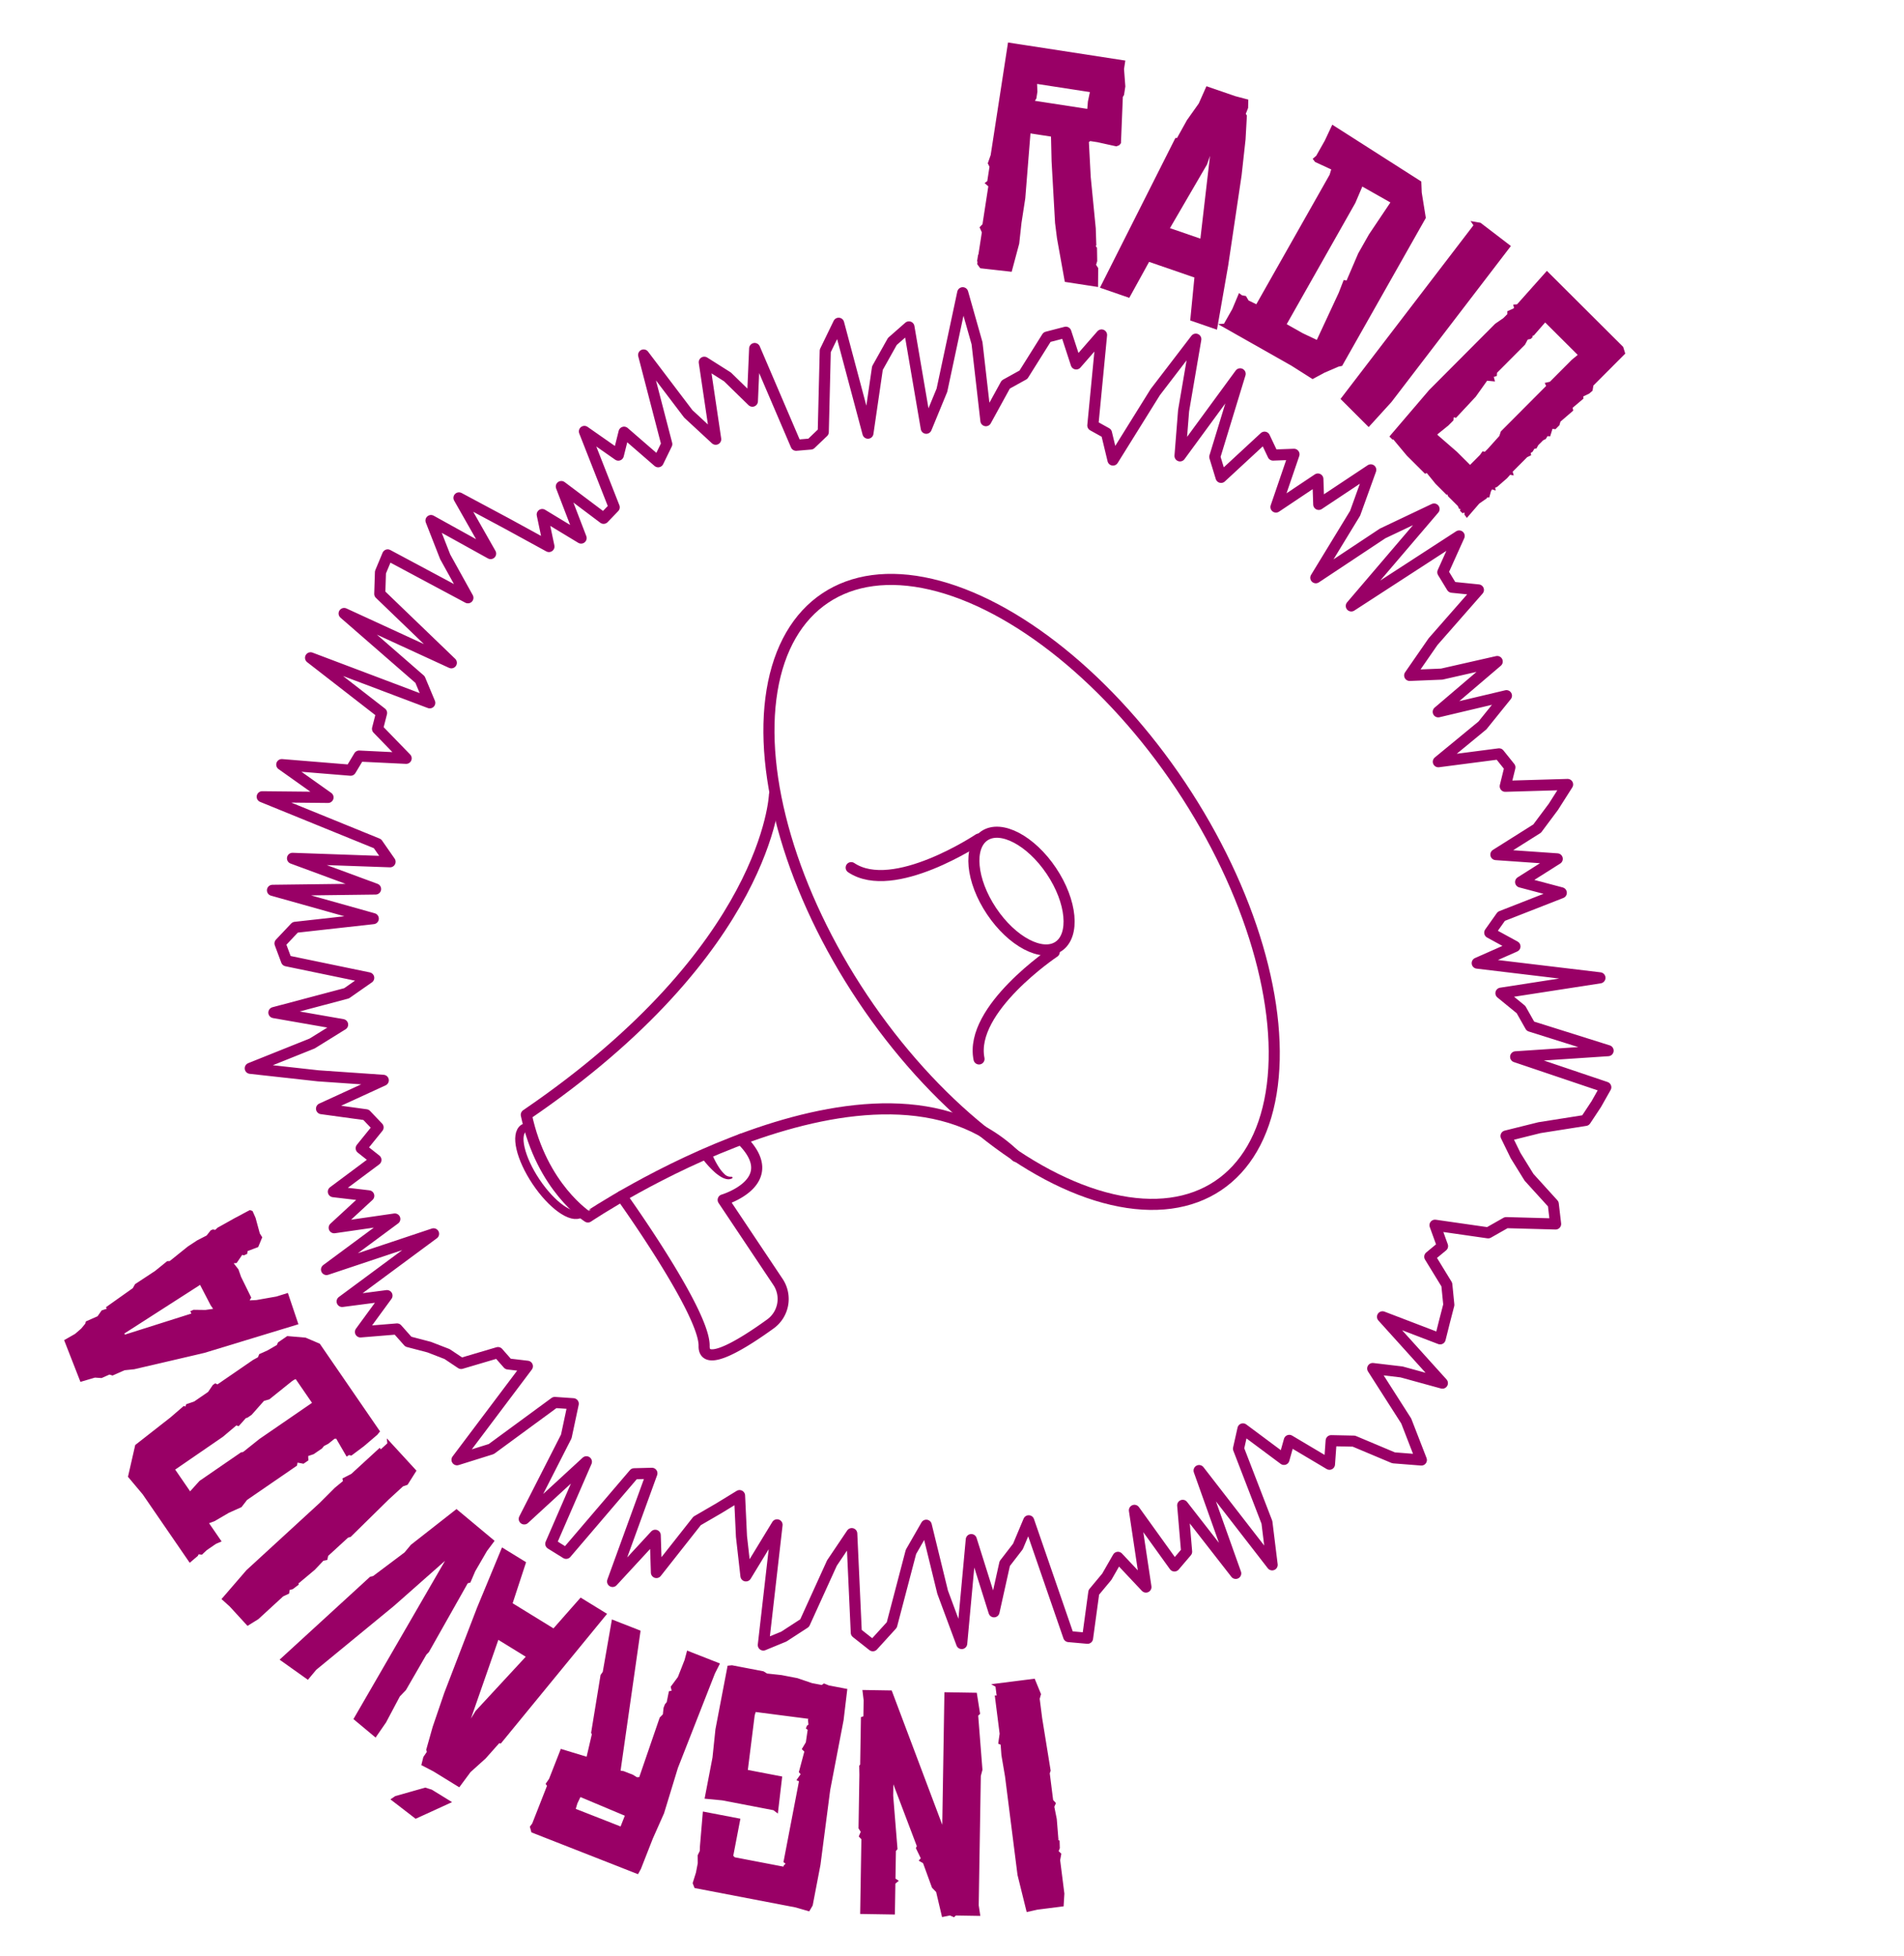 <svg id="Layer_1" data-name="Layer 1" xmlns="http://www.w3.org/2000/svg" viewBox="0 0 686.942 705.514">
  <defs>
    <style>
      .cls-1, .cls-3, .cls-5 {
        fill: none;
      }

      .cls-1, .cls-2, .cls-3, .cls-5 {
        stroke: #906;
      }

      .cls-1, .cls-3 {
        stroke-linecap: round;
        stroke-linejoin: round;
      }

      .cls-1, .cls-5 {
        stroke-width: 4px;
      }

      .cls-2, .cls-4 {
        fill: #906;
      }

      .cls-2, .cls-5 {
        stroke-miterlimit: 10;
      }

      .cls-3 {
        stroke-width: 3px;
      }
    </style>
  </defs>
  <title>9684f5d9-d550-4dab-8281-2db94f9f1ad8</title>
  <polygon class="cls-1" points="577.246 352.756 541.518 358.287 548.757 364.202 552.16 370.212 580.19 379.029 546.822 381.247 579.353 392.232 575.915 398.316 572.039 404.184 555.426 406.809 543.36 409.81 546.812 416.876 551.653 424.702 560.404 434.342 561.248 441.549 543.414 441.062 536.915 444.749 517.73 441.994 520.458 449.537 515.843 453.365 521.993 463.416 522.717 470.72 521.15 476.787 519.593 482.995 498.795 475.037 520.401 498.97 505.658 494.922 495.254 493.694 507.355 512.629 512.814 526.702 502.786 525.914 488.471 519.893 480.271 519.72 479.659 528.231 465.166 519.614 463.238 526.484 448.441 515.468 446.836 522.618 457.093 549.192 458.98 564.519 432.617 530.507 445.836 567.604 426.704 543.05 428.119 559.774 423.726 564.924 409.288 544.851 413.441 572.533 403.343 561.806 399.329 568.8 394.637 574.437 392.376 591.002 385.564 590.396 371.148 548.625 367.258 557.888 362.498 564.062 358.63 581.457 350.431 555.403 346.973 592.907 340.089 574.37 334.185 550.222 328.661 559.849 321.749 586.198 314.915 593.709 308.944 588.996 307.305 553.251 300.155 563.864 290.304 585.524 282.804 590.395 275.396 593.445 280.355 550.081 269.125 568.505 267.513 554.273 266.825 539.538 259.369 544.101 251.505 548.671 236.826 567.293 236.4 553.846 221.011 570.512 235.199 531.49 228.786 531.656 204.257 560.371 198.713 556.933 211.571 527.33 189.144 547.952 204.31 518.191 206.824 506.392 200.157 505.936 177.248 522.747 164.883 526.617 190.276 492.874 183.284 492.048 179.672 487.94 166.374 491.87 161.299 488.477 154.853 485.98 147.32 484.008 143.247 479.416 130.05 480.492 139.623 467.395 123.438 469.504 156.43 445.095 117.806 457.983 142.445 439.748 120.571 442.909 133.047 431.399 120.273 429.897 135.635 418.442 130.314 414.235 136.409 406.705 132.066 402.151 115.998 399.948 138.285 389.726 114.815 388.107 90.293 385.393 112.608 376.449 123.61 369.629 98.813 365.294 125.041 358.335 133.026 352.756 103.366 346.612 101.023 340.336 106.499 334.534 134.674 331.397 98.305 321.183 135.506 320.714 105.527 309.647 140.734 310.888 136.196 304.365 94.602 287.429 118.352 287.672 101.657 275.831 126.505 277.859 129.575 272.75 146.538 273.57 136.202 262.922 137.672 257.202 112.044 237.3 155.054 253.551 151.541 245.146 124.156 221.315 162.836 239.106 137.014 214.241 137.264 206.433 139.874 200.179 168.816 215.657 160.623 200.879 155.496 187.786 177.01 199.705 165.592 179.608 182.908 188.879 198.054 197.162 195.626 185.614 209.661 194.113 202.517 175.515 217.775 186.984 221.603 183 210.846 155.634 223.085 164.189 225.154 155.913 237.462 166.583 240.566 160.206 232.212 128.053 248.325 149.303 258.218 158.458 254.096 130.673 262.467 135.966 271.455 144.732 272.275 125.721 287.223 160.631 292.507 160.184 297.027 155.853 297.744 126.568 302.576 116.609 313.144 156.273 316.57 132.787 321.95 123.18 327.935 117.927 334.185 154.495 339.836 140.77 347.339 105.601 352.505 123.832 355.7 151.765 362.862 138.708 369.249 135.174 377.762 121.604 384.548 119.844 388.291 131.294 397.428 120.833 394.28 153.492 399.206 156.229 401.549 165.963 416.813 141.446 431.437 122.354 427.029 148.151 425.736 164.462 447.431 134.861 438.283 164.812 440.55 172.22 456.234 157.708 459.293 164.169 466.858 163.888 460.354 182.919 475.473 172.804 475.786 181.963 494.556 169.496 488.913 185.156 474.728 208.424 498.839 192.435 517.396 183.624 487.53 218.595 526.454 193.344 520.553 206.436 523.846 211.847 533.394 212.818 517.029 231.475 508.592 243.659 520.161 243.187 540.184 238.644 518.899 256.794 543.51 250.966 534.841 261.712 518.935 274.8 540.847 271.952 544.757 276.82 543.074 283.651 565.577 282.99 560.445 291.058 554.583 298.911 539.696 308.293 561.838 309.836 548.624 318.194 563.3 322.08 541.665 330.553 537.484 336.459 546.58 341.424 532.964 347.449 577.246 352.756"/>
  <g>
    <path class="cls-2" d="M354.751,83.762l-.742-1.669.927-.968,2.174-14.1-1.076-.943.626-.459.854-5.533-.593-1.2.994-2.846L364.1,15.9l41.335,6.372-.4,2.6.474,6.293-.451,2.929-.442.709-.681,16.666-.409.493-.826.317-6.66-1.471-2.82-.435-.877.642.681,12.878,1.814,18.495.2,5.917-.393.384.643.876.073,4.565-.451,1.485.81,1.235-.052,6.1L384.6,101.247,381.85,85.94l-.7-5.55L379.9,58.206l-.222-9.364-8.354-1.288-1.909,23.918-1.372,8.9-.812,7.427L364.629,97.5,353.93,96.3,353.1,95.17l.176-1.861ZM353.3,93.2l-.126.091.034-.217Zm39.433-53.343L393,36.678l.819-3.873-20.18-3.11.149,3.355-.351,2.278-.886,1.418Z"/>
    <path class="cls-2" d="M429.954,115.262l1.514-15.5-17.123-5.9L407.2,106.835l-9.651-3.328,26.826-53.219.591-.029,3.679-6.627,4.3-6.065,2.595-5.84,9.962,3.435,4.362,1.155-.061,2.534-.891,2.248.443.733-.469,8.431-1.417,12.865-4.848,32.582-3.946,22.558Zm3.557-28.5,4.075-35.055-2.541,7.368-13.676,23.5Z"/>
    <path class="cls-2" d="M483.9,131.552l-1.143.236-5.179,2.241-4,2.154-7.426-4.708-25.03-14.168.789-.058,3.137-5.541,2.185-5.2.614.474,1.363.267.9,1.521,3.356,1.647,26.715-47.194.712-2.372-6.1-2.821-.506-.665.977-.834,3.137-5.541,2.483-5.28,31.413,20.052.151,3.744,1.453,9.021Zm-8.571-8.258,8.126-17.476,1.645-4.242,1.021.2,4.357-10.148,3.839-6.783,8.04-11.975L491.272,66.6,488.535,73l-24.984,44.137,6.114,3.461Z"/>
    <path class="cls-2" d="M544.412,88.84,501.64,144.708l-7.857,8.638-9.479-9.468,47.91-62.58-.584-.862,2.323.4Z"/>
    <path class="cls-2" d="M544.665,170.721l-1.238,1.4-3.564,3.111-.932.313.079.7-.932-.309-.619,1.088-.539,1.941-1.32-.075.312.62-2.558,1.79-4.1,4.742-.39-.543,0-1.242-1.086.313-.467-.465.231-1.009h-.776l-.39-.853-3.5-3.486-.546-1.318-.388.389-3.654-3.641-3.345-4.107-.7.234-6.3-6.275-4.59-5.5v-.466h-.776l-.622-.62,14.018-16.4,23.782-23.872,2.946-2.024,1.627-1.633,0-.931,1.938-.857.542-.544-.234-.853,1.009-.08,10.534-11.817,27.06,26.959.625,2.017L574.41,138.844l-.308,1.863-1.007.855-2.4,1.169.079.854-3.952,3.345.235,1.009-4.5,3.889-.385,1.32-1.162,1.167-1.242-.153-.849,2.718-.854-.076-.7,1.166-.931.467-1.858,1.866-.542,1.01-.775.156-.7,1.166-.854.545.157.776-1.163.545-5.5,5.521.235.854ZM537.2,162.2l4.183-4.665.54-1.631,16.5-16.562-.39-.853,1.4-.313,7.979-8.009,2.558-2.1-12.52-12.472-4.337,4.975-.931.313.233.543-.387.389-1.164.235-1.083,2.02L539.63,134.252l-.075,1.009-.466.156-.854-.231.47,1.862-2.406-.229L532.04,142.8l-6.895,7.386-1.087-.309-.152,1.553-1.7,1.71-3.952,3.189-.231.7,7.308,6.351,5.054,5.036,3.951-3.966.774-1.088.776.154Z"/>
    <path class="cls-2" d="M360.686,628.717l.472-3.269-1.684-13.286.668.026-.511-4.029-.477-.271,13.83-1.752,2.078,5.048-.461,1.607.9,7.079,3.053,18.866-.325.926,1.256,9.91.9.992-.516,1.172.905,4.533.584,7.229-.271.477.709.353.071,2.314-.5,1.281,1.009.979-.392,2.152,1.531,12.088-.252,4.126-9.039,1.145-3.443.769-3.18-12.875-4.5-35.5-1.306-7.69-.293-4.057Z"/>
    <path class="cls-2" d="M310.5,637.157l.336-.434.275-16.9.883-.315.1-6.146-.388-3.19,9.659.157,19.048,50.592.813-49.939,10.756.175,1.095,6.934-.669.648,1.546,19.677-.584,2.186-.761,46.756.5,3.3-8.451-.138-.558.54-1.309-.57-2.533.508-2.054-8.707-1.512-1.562-3.258-8.946-1.2-.678.56-.649-1.806-3.762.34-.653L322.7,643.284l-.858-1.222-.093,5.708L323.3,666.9l-.56.649-.169,10.427.869.563-.891.754-.177,10.866-11.524-.187.434-26.671-.864-.892.686-1.636-.856-1.332.313-19.207Z"/>
    <path class="cls-2" d="M262.931,601.366l1.14-.116,11.212,2.152,1.3.808,5.258.562,5.713,1.1,5.246,1.79,3.772.724.771-.523,1.555.634,6.253,1.2-1.294,10.817-4.821,25.118-3.515,27.045-2.793,14.554-1,1.708-4.553-1.321-36.223-6.952-.526-1.331,1.155-3.69.662-3.45-.021-2.8.741-1.534.054-1.443-.021.108,1.045-12.43,12.5,2.4-2.524,13.152.847.833,18.11,3.476.253-.734.962-.933-.975-.746,5.524-28.784-.112-.58-.519-.211L289.5,640l-.738-.812,1.987-7.443-.846-.833,1.317-2.206.716-4.893-.585-.447.212-.519.642-.436-.187-1.936.381-.821-19.524-2.518.3-.39-.754-.145-.63,2.115-2.534,20.192,12.4,2.379-1.413,12.024-.975-.746-18.65-3.58-5.817-.558,2.752-14.338,1.063-10.191Z"/>
    <path class="cls-2" d="M197.456,643.521l1.091-1.577,4.088-10.423,9.376,2.852,2.061-8.86-.288-.467,3.368-20.61.787-1.106,3.22-18.428,9.4,3.688-7.225,50.58,1.552.255,3.27,1.283,1.515.948,1.324-.07,7.458-21.718,1.175-1.19.269-2.489.441-1.124.667-.8.75-3.715,1.16-.252-.4-1.689,2.5-3.38,2.445-6.233.775-2.879,10.832,4.249-1.59,3.149L244.1,637.644l-4.987,16.32-4.057,9.139-4.289,10.934-.806,1.453-37.81-14.831-.438-1.587.748-1,5.451-13.9Zm10.381,6.9-.717,2.431,17.064,6.694,1.885-4.8-16.905-7.1Z"/>
    <path class="cls-2" d="M141.715,649.145l1.1-.741,10.614-3.006,2.158.683,6.45,3.969-12.017,5.495Zm47.494-85.356-4.854,14.8,15.426,9.492,9.8-11.111,8.694,5.35-37.773,46.1-.583-.1-5.033,5.667-5.516,4.984-3.8,5.135-8.976-5.522-4.006-2.078.611-2.459,1.359-2-.273-.812,2.294-8.126,4.185-12.247,11.828-30.744,8.765-21.157Zm-9.679,27.04-11.611,33.325L172,617.516l18.466-19.957Z"/>
    <path class="cls-2" d="M101.666,598.677l32.1-29.406,1.068-.253,11.456-8.6,2.32-2.782,16.082-12.6,13.067,10.9-2.5,3.344-4.247,7.321-1.673,3.893-.914.239-14.1,24.97-.858.857-7.41,12.83-2.207,2.3-4.992,9.415-3.445,4.988-7.25-6.046,34.367-59.383L141.882,578.9l-28.144,23.125L111,605.313Z"/>
    <path class="cls-2" d="M124.1,533.626l2.939-1.505,9.866-9.055.364.559,2.992-2.746-.054-.546,9.426,10.271-2.917,4.614-1.578.554-5.256,4.824-13.627,13.4-.943.271-7.359,6.754-.289,1.308-1.254.257-3.175,3.359-5.56,4.656-.546.054.121.782-1.847,1.4-1.335.331-.215,1.389-1.981.925L92.9,583.717l-3.512,2.18-6.16-6.712-2.618-2.365,8.666-10.038,26.363-24.2,5.52-5.512,3.141-2.584Z"/>
    <path class="cls-2" d="M77.161,499.982l.543-.373.8.385,13.027-8.952,1.934-1.062.441-1.1,2.754-1.226,3.624-2.091.413-.95,3.075-2.114,6.372.55,4.9,2.093,21.447,31.212-.719.893-4.783,4.086-4.31,3.227-.915-.169-.543.373-3.65-6.282-1.035.045-2.318,1.859-1.662.875-.718.893-2.9,1.989-2.272.763.084,1.673-1.356.933-2.442-.453-.255,1.374L88.785,540.74l-1.974,2.555-4.478,2.011-5.135,3-2.544.949,4.538,6.6-1.544.661-3.347,2.3-1.623,1.515-1.312-.164-.385.8-2.437,2.074L51.887,538.792l-5.172-6.169,2.524-11.057L61.8,511.737l4.6-3.962.735.294.441-1.1,2.7-.921,5.157-3.543Zm27.77-2.034-7.979,6.415-2,.576-4.5,5.087-1.357.932-1,.288.033.243-2.188,2.436-.734-.294L80.152,517.9,62.511,530.026l6.03,8.776,3.777-4.194,14.837-10.2.729-.1,6.022-4.8,19.36-13.3-6.4-9.318-1.029.441Z"/>
    <path class="cls-2" d="M90.178,437.072l.579.224.976,2.209,1.547,5.677.776,1.217-1.277,3.084-3.9,1.484-.147,1.025-.8.355-.724-.28-2.114,3.093-1.728.163,2.222,2.858.908,2.6,3.582,7.3-.861,1.581,3.4-.182,7.236-1.275,3.692-1.15,3.486,10.341L73.706,487.545l-25.349,5.913-3.557.371-4.218,1.862-1.113-.348-2.912,1.286-2.352-.162L29.32,497.9,23.76,483.68l3.639-2.086,2.256-1.956,1.564-1.891.181-.68,4.117-1.818,1.476-2.092,2.3-.775-.41-.659,9.412-6.676.806-1.436,7.155-4.72,4.244-3.434.937-.054,6.645-5.334,3.349-2.2,3.426-1.753,1.465-1.847.5-.222,1.025.147.927-.89,6.161-3.44Zm-45.937,43.8.532,1.205,24.952-7.9-.4-.9.6-.266,4.224.055,3.613-.515-1.333-1.931-4.05-7.812Z"/>
  </g>
  <g>
    <path class="cls-3" d="M209.474,437.777c-3.214,2.148-10.422-3-16.1-11.493s-7.673-17.123-4.458-19.271"/>
    <path class="cls-1" d="M279.426,286.667s-1.966,55.766-89.544,115.491c5.575,26.342,22.228,36.864,22.228,36.864S316.752,368.41,366.649,417.2"/>
    <path class="cls-1" d="M224.293,431.548s30.011,41.82,29.747,54.024c-.176,8.12,14.242-.966,23.911-7.957a11.1,11.1,0,0,0,2.729-15.171l-19.763-29.576s22.16-6.562,6.484-21.859"/>
    <path class="cls-4" d="M256.554,415.555c.354.916.81,1.91,1.277,2.839a27.735,27.735,0,0,0,1.558,2.725,12.913,12.913,0,0,0,1.929,2.369,3.061,3.061,0,0,0,2.525,1.013l.014,0a.343.343,0,0,1,.216.645,3.067,3.067,0,0,1-1.874.217,6.017,6.017,0,0,1-1.736-.625,14.689,14.689,0,0,1-2.842-2.081,30.338,30.338,0,0,1-2.409-2.471c-.761-.873-1.463-1.728-2.173-2.715l-.006-.008a2.017,2.017,0,0,1,3.275-2.355A2.11,2.11,0,0,1,256.554,415.555Z"/>
    <ellipse class="cls-5" cx="368.579" cy="321.754" rx="69" ry="127.5" transform="translate(-116.642 259.013) rotate(-33.752)"/>
    <ellipse class="cls-5" cx="368.579" cy="321.754" rx="13" ry="24.022" transform="matrix(0.831, -0.556, 0.556, 0.831, -116.642, 259.013)"/>
    <path class="cls-1" d="M353.134,302.691S322.37,323.248,307.1,313"/>
    <path class="cls-1" d="M380.358,343.432s-30.764,20.557-27.139,38.581"/>
  </g>
</svg>

